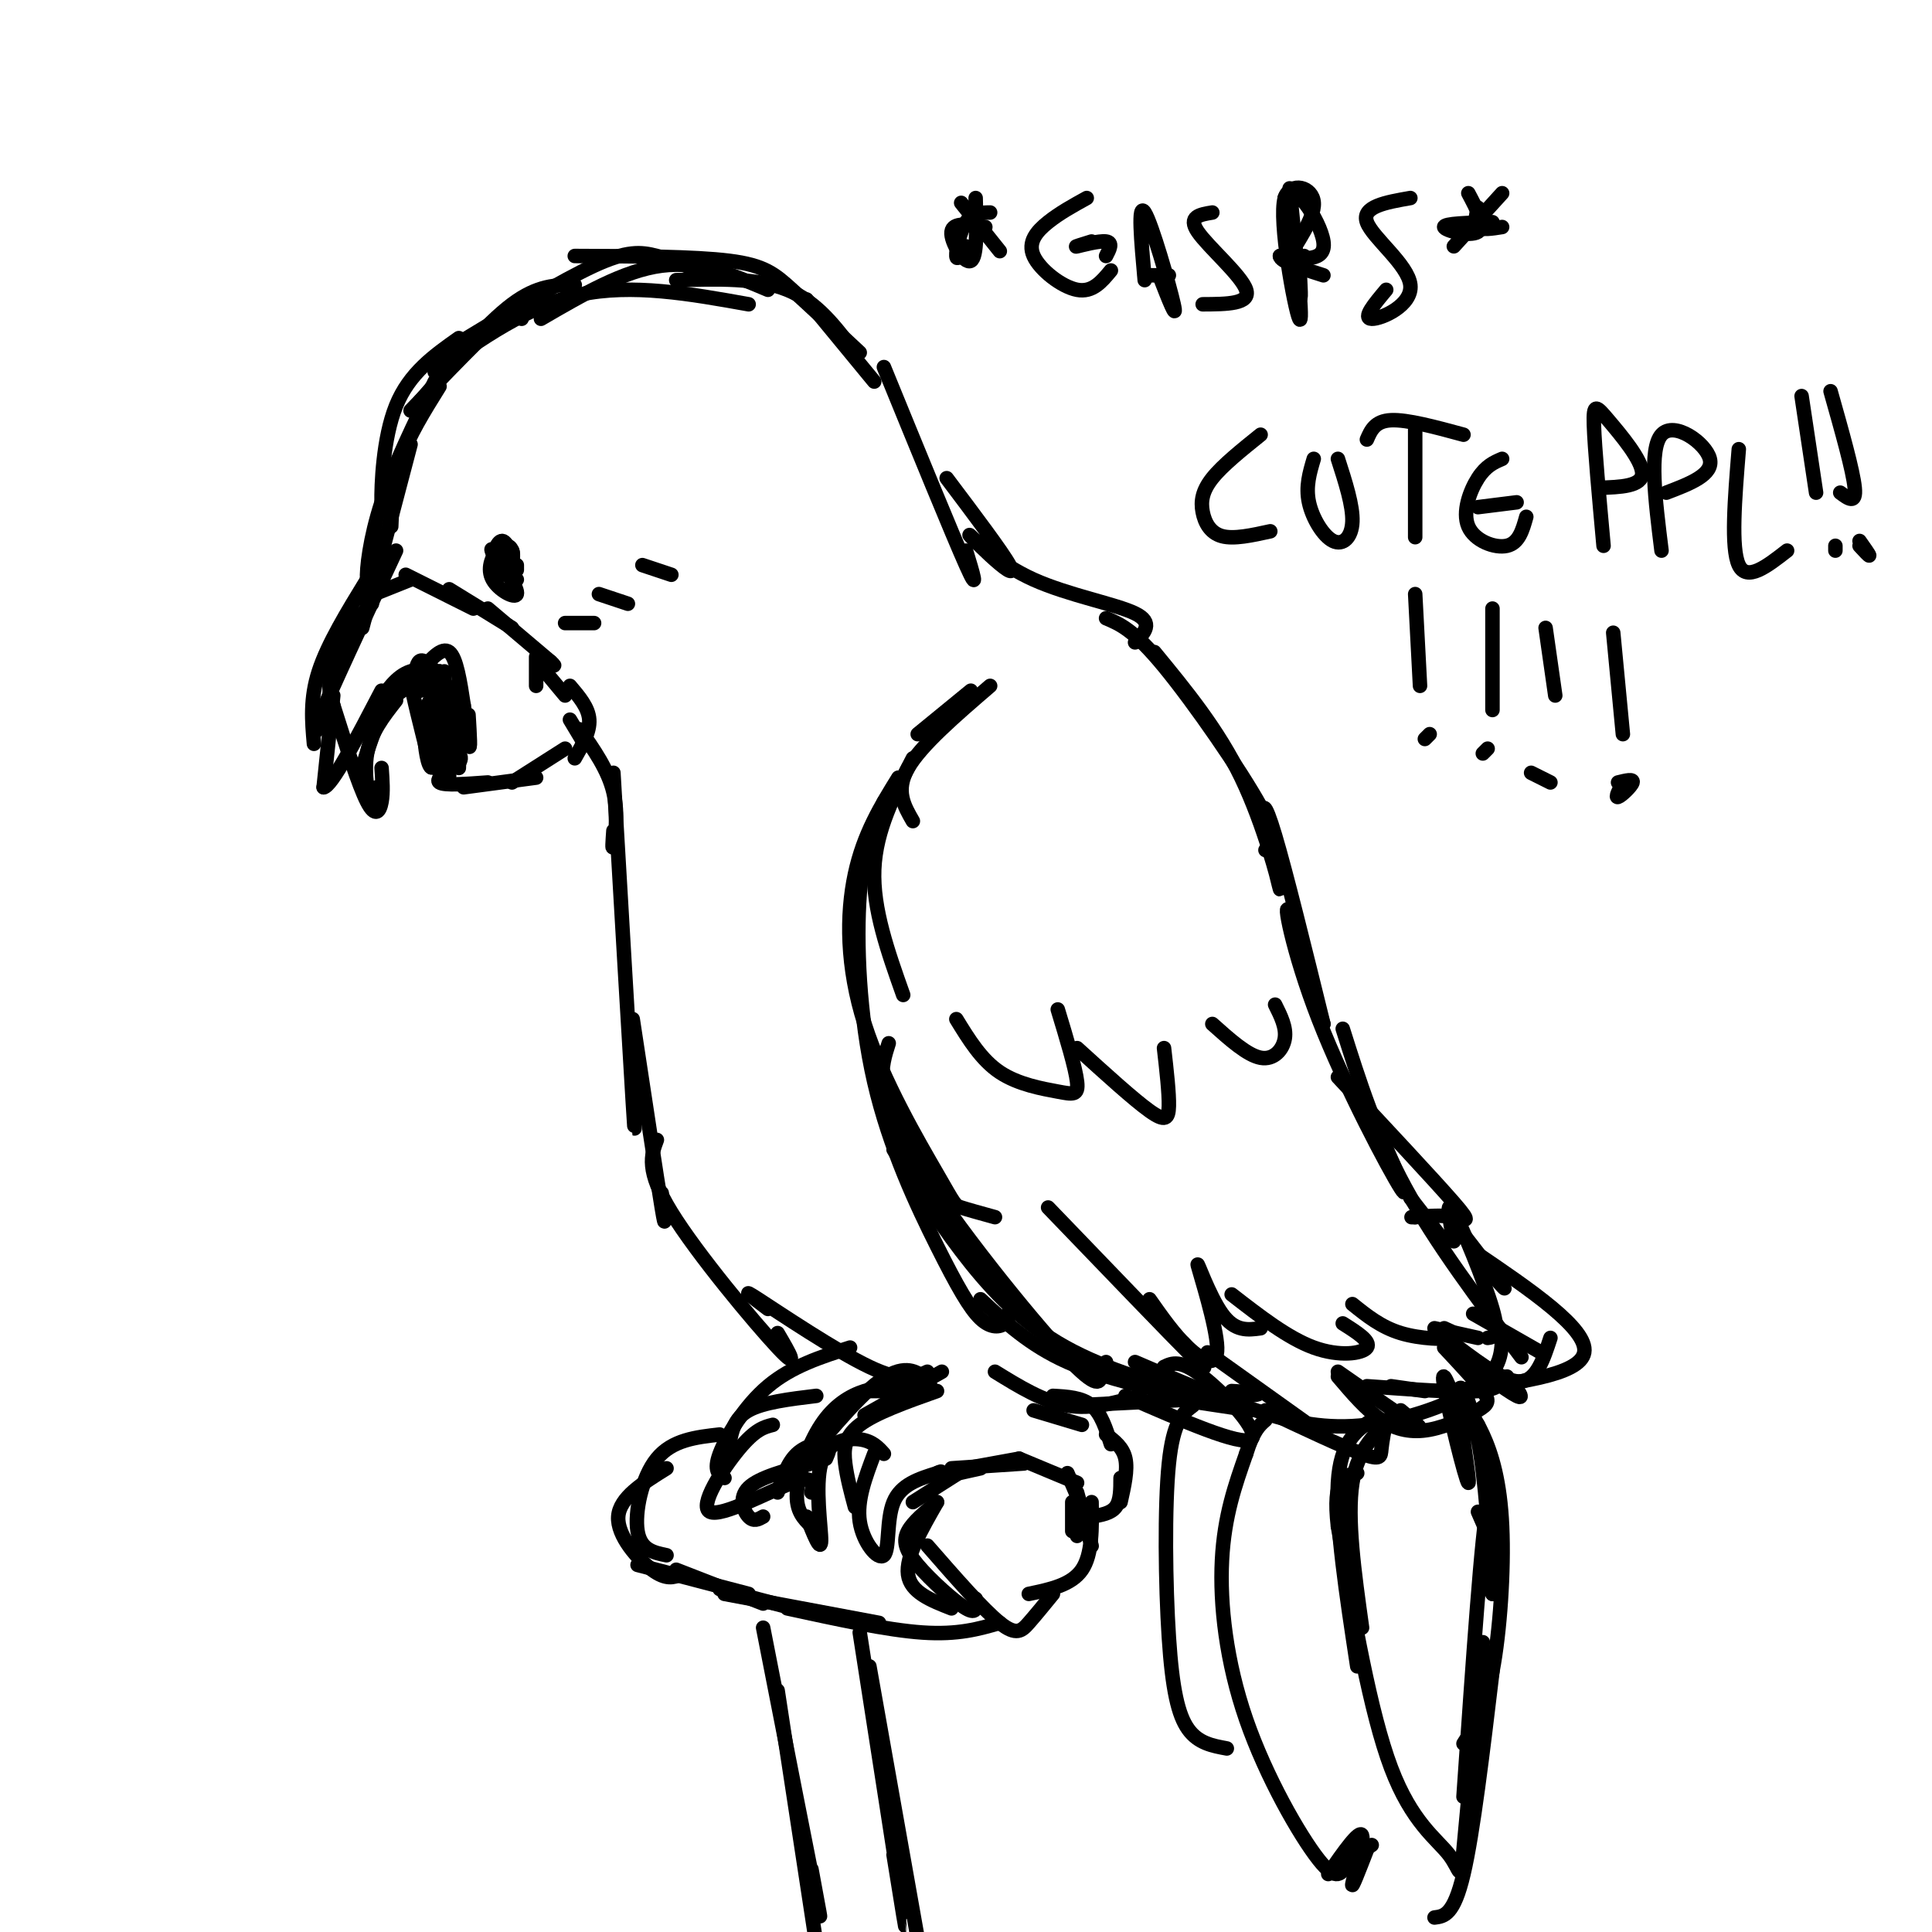 <svg viewBox='0 0 400 400' version='1.1' xmlns='http://www.w3.org/2000/svg' xmlns:xlink='http://www.w3.org/1999/xlink'><g fill='none' stroke='#000000' stroke-width='3' stroke-linecap='round' stroke-linejoin='round'><path d='M178,73c-5.178,-4.844 -10.356,-9.689 -14,-13c-3.644,-3.311 -5.756,-5.089 -13,-6c-7.244,-0.911 -19.622,-0.956 -32,-1'/><path d='M147,57c-3.822,-1.556 -7.644,-3.111 -11,-4c-3.356,-0.889 -6.244,-1.111 -13,2c-6.756,3.111 -17.378,9.556 -28,16'/><path d='M119,59c-3.833,0.000 -7.667,0.000 -13,4c-5.333,4.000 -12.167,12.000 -19,20'/><path d='M90,77c9.583,-6.833 19.167,-13.667 30,-16c10.833,-2.333 22.917,-0.167 35,2'/><path d='M167,62c0.000,0.000 14.000,17.000 14,17'/><path d='M177,73c-3.917,-5.250 -7.833,-10.500 -14,-13c-6.167,-2.500 -14.583,-2.250 -23,-2'/><path d='M159,60c-7.083,-3.000 -14.167,-6.000 -22,-5c-7.833,1.000 -16.417,6.000 -25,11'/><path d='M108,66c-0.083,-1.583 -0.167,-3.167 -4,0c-3.833,3.167 -11.417,11.083 -19,19'/><path d='M95,70c-5.133,3.622 -10.267,7.244 -13,14c-2.733,6.756 -3.067,16.644 -3,20c0.067,3.356 0.533,0.178 1,-3'/><path d='M91,80c-3.167,5.083 -6.333,10.167 -8,15c-1.667,4.833 -1.833,9.417 -2,14'/><path d='M90,79c-4.267,8.733 -8.533,17.467 -11,25c-2.467,7.533 -3.133,13.867 -3,16c0.133,2.133 1.067,0.067 2,-2'/><path d='M85,92c0.000,0.000 -10.000,38.000 -10,38'/><path d='M82,114c-6.917,14.833 -13.833,29.667 -16,35c-2.167,5.333 0.417,1.167 3,-3'/><path d='M76,120c-4.083,6.667 -8.167,13.333 -10,19c-1.833,5.667 -1.417,10.333 -1,15'/><path d='M69,144c0.000,0.000 -2.000,19.000 -2,19'/><path d='M67,163c1.667,-0.167 6.833,-10.083 12,-20'/><path d='M78,146c2.054,-3.042 4.107,-6.083 7,-7c2.893,-0.917 6.625,0.292 6,1c-0.625,0.708 -5.607,0.917 -9,4c-3.393,3.083 -5.196,9.042 -7,15'/><path d='M82,145c-2.622,3.333 -5.244,6.667 -6,11c-0.756,4.333 0.356,9.667 1,11c0.644,1.333 0.822,-1.333 1,-4'/><path d='M79,159c0.178,2.511 0.356,5.022 0,7c-0.356,1.978 -1.244,3.422 -3,0c-1.756,-3.422 -4.378,-11.711 -7,-20'/><path d='M69,151c-0.667,-5.333 -1.333,-10.667 0,-15c1.333,-4.333 4.667,-7.667 8,-11'/><path d='M75,124c0.000,0.000 10.000,-4.000 10,-4'/><path d='M84,119c0.000,0.000 14.000,7.000 14,7'/><path d='M93,122c0.000,0.000 13.000,8.000 13,8'/><path d='M101,126c0.000,0.000 13.000,11.000 13,11'/><path d='M114,137c1.833,1.667 -0.083,0.333 -2,-1'/><path d='M111,136c0.000,0.000 0.000,6.000 0,6'/><path d='M117,155c0.000,0.000 -11.000,7.000 -11,7'/><path d='M111,161c0.000,0.000 -15.000,2.000 -15,2'/><path d='M101,162c-4.500,0.333 -9.000,0.667 -10,0c-1.000,-0.667 1.500,-2.333 4,-4'/><path d='M95,158c0.667,-1.000 0.333,-1.500 0,-2'/><path d='M95,159c0.178,-7.733 0.356,-15.467 0,-17c-0.356,-1.533 -1.244,3.133 -2,4c-0.756,0.867 -1.378,-2.067 -2,-5'/><path d='M91,141c-0.167,-1.000 0.417,-1.000 1,-1'/><path d='M91,140c0.000,0.000 0.000,-1.000 0,-1'/><path d='M107,118c0.000,0.000 0.000,-1.000 0,-1'/><path d='M112,138c0.000,0.000 5.000,6.000 5,6'/><path d='M118,142c1.917,2.250 3.833,4.500 4,7c0.167,2.500 -1.417,5.250 -3,8'/><path d='M120,151c2.956,4.200 5.911,8.400 7,13c1.089,4.600 0.311,9.600 0,11c-0.311,1.400 -0.156,-0.800 0,-3'/><path d='M127,160c1.667,28.583 3.333,57.167 4,68c0.667,10.833 0.333,3.917 0,-3'/><path d='M131,211c2.500,16.500 5.000,33.000 6,39c1.000,6.000 0.500,1.500 0,-3'/><path d='M136,236c-1.178,3.156 -2.356,6.311 3,15c5.356,8.689 17.244,22.911 22,28c4.756,5.089 2.378,1.044 0,-3'/><path d='M159,271c-3.133,-2.378 -6.267,-4.756 -2,-2c4.267,2.756 15.933,10.644 23,14c7.067,3.356 9.533,2.178 12,1'/><path d='M183,76c7.083,17.333 14.167,34.667 17,41c2.833,6.333 1.417,1.667 0,-3'/><path d='M196,99c5.765,7.652 11.531,15.304 13,18c1.469,2.696 -1.358,0.435 -4,-2c-2.642,-2.435 -5.100,-5.044 -4,-4c1.100,1.044 5.758,5.743 13,9c7.242,3.257 17.069,5.074 21,7c3.931,1.926 1.965,3.963 0,6'/><path d='M229,128c2.867,1.200 5.733,2.400 12,10c6.267,7.600 15.933,21.600 20,29c4.067,7.400 2.533,8.200 1,9'/><path d='M239,135c6.611,8.037 13.222,16.073 18,26c4.778,9.927 7.724,21.743 8,23c0.276,1.257 -2.118,-8.046 -3,-13c-0.882,-4.954 -0.252,-5.558 2,2c2.252,7.558 6.126,23.279 10,39'/><path d='M274,212c-0.112,0.097 -5.391,-19.159 -7,-23c-1.609,-3.841 0.451,7.735 6,22c5.549,14.265 14.585,31.219 17,35c2.415,3.781 -1.793,-5.609 -6,-15'/><path d='M278,213c3.417,10.833 6.833,21.667 13,33c6.167,11.333 15.083,23.167 24,35'/><path d='M311,276c-0.048,3.714 -0.095,7.429 -5,11c-4.905,3.571 -14.667,7.000 -23,8c-8.333,1.000 -15.238,-0.429 -23,-3c-7.762,-2.571 -16.381,-6.286 -25,-10'/><path d='M248,289c-10.333,-3.000 -20.667,-6.000 -29,-11c-8.333,-5.000 -14.667,-12.000 -20,-19c-5.333,-7.000 -9.667,-14.000 -14,-21'/><path d='M186,161c-3.604,5.829 -7.209,11.659 -9,20c-1.791,8.341 -1.769,19.195 2,31c3.769,11.805 11.284,24.563 15,31c3.716,6.437 3.633,6.553 5,7c1.367,0.447 4.183,1.223 7,2'/><path d='M184,216c-1.554,4.857 -3.107,9.714 4,22c7.107,12.286 22.875,32.000 31,41c8.125,9.000 8.607,7.286 9,6c0.393,-1.286 0.696,-2.143 1,-3'/><path d='M209,271c-0.032,1.127 -0.065,2.254 -1,3c-0.935,0.746 -2.773,1.112 -5,-1c-2.227,-2.112 -4.844,-6.700 -9,-15c-4.156,-8.300 -9.850,-20.312 -13,-34c-3.150,-13.688 -3.757,-29.054 -3,-39c0.757,-9.946 2.879,-14.473 5,-19'/><path d='M189,157c-3.833,7.417 -7.667,14.833 -8,23c-0.333,8.167 2.833,17.083 6,26'/><path d='M180,288c0.000,0.000 8.000,0.000 8,0'/><path d='M195,284c0.000,0.000 -16.000,9.000 -16,9'/><path d='M193,288c-0.267,-0.911 -0.533,-1.822 -2,-3c-1.467,-1.178 -4.133,-2.622 -9,1c-4.867,3.622 -11.933,12.311 -19,21'/><path d='M188,287c-2.952,0.006 -5.905,0.012 -9,1c-3.095,0.988 -6.333,2.958 -9,7c-2.667,4.042 -4.762,10.155 -5,14c-0.238,3.845 1.381,5.423 3,7'/><path d='M167,314c1.476,3.756 2.952,7.512 3,5c0.048,-2.512 -1.333,-11.292 0,-16c1.333,-4.708 5.381,-5.345 8,-5c2.619,0.345 3.810,1.673 5,3'/><path d='M194,288c-6.378,2.267 -12.756,4.533 -16,7c-3.244,2.467 -3.356,5.133 -3,8c0.356,2.867 1.178,5.933 2,9'/><path d='M181,301c-1.827,4.833 -3.655,9.667 -3,14c0.655,4.333 3.792,8.167 5,7c1.208,-1.167 0.488,-7.333 2,-11c1.512,-3.667 5.256,-4.833 9,-6'/><path d='M194,305c1.500,-0.833 0.750,0.083 0,1'/><path d='M189,311c0.000,0.000 11.000,-7.000 11,-7'/><path d='M194,306c0.000,0.000 9.000,-2.000 9,-2'/><path d='M197,304c0.000,0.000 15.000,-1.000 15,-1'/><path d='M200,304c0.000,0.000 11.000,-2.000 11,-2'/><path d='M211,302c0.000,0.000 12.000,5.000 12,5'/><path d='M221,305c0.000,0.000 3.000,7.000 3,7'/><path d='M223,317c0.000,0.000 0.000,1.000 0,1'/><path d='M226,314c2.000,-0.333 4.000,-0.667 5,-2c1.000,-1.333 1.000,-3.667 1,-6'/><path d='M232,311c0.750,-3.333 1.500,-6.667 1,-9c-0.500,-2.333 -2.250,-3.667 -4,-5'/><path d='M230,299c-1.000,-3.167 -2.000,-6.333 -4,-8c-2.000,-1.667 -5.000,-1.833 -8,-2'/><path d='M224,295c0.000,0.000 -10.000,-3.000 -10,-3'/><path d='M206,284c5.000,3.083 10.000,6.167 15,7c5.000,0.833 10.000,-0.583 15,-2'/><path d='M222,291c15.250,-0.750 30.500,-1.500 36,-2c5.500,-0.500 1.250,-0.750 -3,-1'/><path d='M239,289c0.000,0.000 20.000,3.000 20,3'/><path d='M306,295c1.500,9.500 3.000,19.000 3,22c0.000,3.000 -1.500,-0.500 -3,-4'/><path d='M301,288c2.060,2.458 4.119,4.917 6,9c1.881,4.083 3.583,9.792 4,19c0.417,9.208 -0.452,21.917 -2,30c-1.548,8.083 -3.774,11.542 -6,15'/><path d='M307,340c-1.643,17.821 -3.286,35.643 -4,43c-0.714,7.357 -0.500,4.250 -3,1c-2.500,-3.250 -7.714,-6.643 -12,-18c-4.286,-11.357 -7.643,-30.679 -11,-50'/><path d='M277,316c-1.167,-10.167 1.417,-10.583 4,-11'/><path d='M289,293c-3.917,3.333 -7.833,6.667 -9,14c-1.167,7.333 0.417,18.667 2,30'/><path d='M284,294c-3.250,2.250 -6.500,4.500 -7,13c-0.500,8.500 1.750,23.250 4,38'/><path d='M284,382c-1.841,1.153 -3.681,2.306 -5,4c-1.319,1.694 -2.116,3.928 -6,-1c-3.884,-4.928 -10.853,-17.019 -15,-29c-4.147,-11.981 -5.470,-23.852 -5,-33c0.470,-9.148 2.735,-15.574 5,-22'/><path d='M258,301c1.500,-4.833 2.750,-5.917 4,-7'/><path d='M254,362c-2.958,-0.542 -5.917,-1.083 -8,-4c-2.083,-2.917 -3.292,-8.208 -4,-19c-0.708,-10.792 -0.917,-27.083 0,-36c0.917,-8.917 2.958,-10.458 5,-12'/><path d='M302,292c-1.922,-4.944 -3.844,-9.888 -3,-5c0.844,4.888 4.453,19.609 5,20c0.547,0.391 -1.968,-13.549 -2,-18c-0.032,-4.451 2.419,0.585 4,9c1.581,8.415 2.290,20.207 3,32'/><path d='M309,330c0.467,-1.689 0.133,-21.911 -1,-18c-1.133,3.911 -3.067,31.956 -5,60'/><path d='M309,346c-2.000,16.750 -4.000,33.500 -6,42c-2.000,8.500 -4.000,8.750 -6,9'/><path d='M283,383c-1.644,4.244 -3.289,8.489 -3,7c0.289,-1.489 2.511,-8.711 2,-10c-0.511,-1.289 -3.756,3.356 -7,8'/><path d='M169,289c-5.500,0.667 -11.000,1.333 -14,3c-3.000,1.667 -3.500,4.333 -4,7'/><path d='M176,279c-6.044,1.933 -12.089,3.867 -17,8c-4.911,4.133 -8.689,10.467 -10,14c-1.311,3.533 -0.156,4.267 1,5'/><path d='M160,295c-1.798,0.452 -3.595,0.905 -7,5c-3.405,4.095 -8.417,11.833 -6,13c2.417,1.167 12.262,-4.238 17,-6c4.738,-1.762 4.369,0.119 4,2'/><path d='M161,309c1.022,-3.089 2.044,-6.178 4,-8c1.956,-1.822 4.844,-2.378 6,-2c1.156,0.378 0.578,1.689 0,3'/><path d='M168,303c-5.422,1.444 -10.844,2.889 -13,5c-2.156,2.111 -1.044,4.889 0,6c1.044,1.111 2.022,0.556 3,0'/><path d='M222,311c0.000,0.000 0.000,6.000 0,6'/><path d='M223,309c1.417,5.167 2.833,10.333 3,11c0.167,0.667 -0.917,-3.167 -2,-7'/><path d='M226,311c0.083,5.417 0.167,10.833 -2,14c-2.167,3.167 -6.583,4.083 -11,5'/><path d='M218,330c-1.778,2.178 -3.556,4.356 -5,6c-1.444,1.644 -2.556,2.756 -6,0c-3.444,-2.756 -9.222,-9.378 -15,-16'/><path d='M194,311c-3.250,5.667 -6.500,11.333 -6,15c0.500,3.667 4.750,5.333 9,7'/><path d='M194,311c-2.476,2.024 -4.952,4.048 -6,6c-1.048,1.952 -0.667,3.833 2,7c2.667,3.167 7.619,7.619 10,9c2.381,1.381 2.190,-0.310 2,-2'/><path d='M207,336c-4.333,1.250 -8.667,2.500 -16,2c-7.333,-0.500 -17.667,-2.750 -28,-5'/><path d='M182,336c0.000,0.000 -32.000,-6.000 -32,-6'/><path d='M168,334c0.000,0.000 -19.000,-5.000 -19,-5'/><path d='M158,332c0.000,0.000 -18.000,-7.000 -18,-7'/><path d='M155,330c0.000,0.000 -23.000,-6.000 -23,-6'/><path d='M141,326c-1.533,0.578 -3.067,1.156 -6,-1c-2.933,-2.156 -7.267,-7.044 -7,-11c0.267,-3.956 5.133,-6.978 10,-10'/><path d='M149,297c-4.911,0.556 -9.822,1.111 -13,5c-3.178,3.889 -4.622,11.111 -4,15c0.622,3.889 3.311,4.444 6,5'/><path d='M158,337c4.667,23.833 9.333,47.667 11,56c1.667,8.333 0.333,1.167 -1,-6'/><path d='M161,350c0.000,0.000 9.000,59.000 9,59'/><path d='M178,338c3.917,25.167 7.833,50.333 9,58c1.167,7.667 -0.417,-2.167 -2,-12'/><path d='M180,345c0.000,0.000 11.000,62.000 11,62'/><path d='M106,118c0.167,-2.000 0.333,-4.000 0,-4c-0.333,0.000 -1.167,2.000 -2,4'/><path d='M104,118c0.167,1.000 1.583,1.500 3,2'/><path d='M102,116c1.839,1.125 3.679,2.250 4,1c0.321,-1.250 -0.875,-4.875 -2,-5c-1.125,-0.125 -2.179,3.250 -2,5c0.179,1.750 1.589,1.875 3,2'/><path d='M105,119c0.831,-0.746 1.408,-3.612 1,-5c-0.408,-1.388 -1.800,-1.300 -3,0c-1.200,1.300 -2.208,3.812 -1,6c1.208,2.188 4.631,4.054 5,3c0.369,-1.054 -2.315,-5.027 -5,-9'/><path d='M102,114c-0.667,-1.000 0.167,1.000 1,3'/><path d='M117,129c0.000,0.000 6.000,0.000 6,0'/><path d='M124,123c0.000,0.000 6.000,2.000 6,2'/><path d='M133,117c0.000,0.000 6.000,2.000 6,2'/><path d='M86,139c0.333,-1.417 0.667,-2.833 2,-2c1.333,0.833 3.667,3.917 6,7'/><path d='M94,144c1.000,2.833 0.500,6.417 0,10'/><path d='M87,139c2.250,-2.583 4.500,-5.167 6,-4c1.500,1.167 2.250,6.083 3,11'/><path d='M96,146c0.557,3.016 0.448,5.056 0,3c-0.448,-2.056 -1.236,-8.207 -1,-7c0.236,1.207 1.496,9.774 2,12c0.504,2.226 0.252,-1.887 0,-6'/><path d='M91,139c0.000,0.000 0.100,0.100 0.1,0.1'/><path d='M91,142c-1.500,2.000 -3.000,4.000 -3,7c0.000,3.000 1.500,7.000 3,11'/><path d='M87,143c-1.167,-2.250 -2.333,-4.500 -2,-2c0.333,2.500 2.167,9.750 4,17'/><path d='M89,158c0.667,2.333 0.333,-0.333 0,-3'/><path d='M87,148c1.502,1.549 3.005,3.097 3,1c-0.005,-2.097 -1.517,-7.841 -1,-6c0.517,1.841 3.062,11.265 4,12c0.938,0.735 0.268,-7.219 0,-9c-0.268,-1.781 -0.134,2.609 0,7'/><path d='M93,153c-0.820,-0.578 -2.870,-5.523 -4,-6c-1.130,-0.477 -1.339,3.513 -1,7c0.339,3.487 1.225,6.471 2,4c0.775,-2.471 1.439,-10.396 2,-9c0.561,1.396 1.017,12.113 1,12c-0.017,-0.113 -0.509,-11.057 -1,-22'/><path d='M118,149c0.000,0.000 3.000,5.000 3,5'/><path d='M190,152c0.000,0.000 11.000,-9.000 11,-9'/><path d='M205,142c-7.167,6.167 -14.333,12.333 -17,17c-2.667,4.667 -0.833,7.833 1,11'/><path d='M198,211c2.589,4.226 5.179,8.452 9,11c3.821,2.548 8.875,3.417 12,4c3.125,0.583 4.321,0.881 4,-2c-0.321,-2.881 -2.161,-8.940 -4,-15'/><path d='M223,217c5.867,5.333 11.733,10.667 15,13c3.267,2.333 3.933,1.667 4,-1c0.067,-2.667 -0.467,-7.333 -1,-12'/><path d='M251,212c3.622,3.244 7.244,6.489 10,7c2.756,0.511 4.644,-1.711 5,-4c0.356,-2.289 -0.822,-4.644 -2,-7'/><path d='M217,250c12.667,13.167 25.333,26.333 30,31c4.667,4.667 1.333,0.833 -2,-3'/><path d='M238,269c2.553,3.636 5.107,7.273 8,10c2.893,2.727 6.126,4.545 6,0c-0.126,-4.545 -3.611,-15.455 -4,-17c-0.389,-1.545 2.317,6.273 5,10c2.683,3.727 5.341,3.364 8,3'/><path d='M255,268c5.844,4.533 11.689,9.067 17,11c5.311,1.933 10.089,1.267 11,0c0.911,-1.267 -2.044,-3.133 -5,-5'/><path d='M280,270c2.956,2.378 5.911,4.756 10,6c4.089,1.244 9.311,1.356 11,1c1.689,-0.356 -0.156,-1.178 -2,-2'/><path d='M297,275c0.000,0.000 9.000,2.000 9,2'/><path d='M308,277c1.311,-0.178 2.622,-0.356 1,-6c-1.622,-5.644 -6.178,-16.756 -8,-20c-1.822,-3.244 -0.911,1.378 0,6'/><path d='M299,257c0.000,0.000 -7.000,-9.000 -7,-9'/><path d='M277,223c9.956,10.644 19.911,21.289 24,26c4.089,4.711 2.311,3.489 0,3c-2.311,-0.489 -5.156,-0.244 -8,0'/><path d='M293,252c-1.333,0.000 -0.667,0.000 0,0'/><path d='M301,253c4.333,5.583 8.667,11.167 10,13c1.333,1.833 -0.333,-0.083 -2,-2'/><path d='M305,259c11.917,8.083 23.833,16.167 23,21c-0.833,4.833 -14.417,6.417 -28,8'/><path d='M311,285c-0.167,1.333 -0.333,2.667 -5,3c-4.667,0.333 -13.833,-0.333 -23,-1'/><path d='M288,287c0.000,0.000 7.000,1.000 7,1'/><path d='M305,272c0.000,0.000 14.000,8.000 14,8'/><path d='M321,277c-1.417,4.333 -2.833,8.667 -6,9c-3.167,0.333 -8.083,-3.333 -13,-7'/><path d='M300,279c6.000,4.500 12.000,9.000 14,10c2.000,1.000 0.000,-1.500 -2,-4'/><path d='M299,279c3.257,3.474 6.514,6.947 8,9c1.486,2.053 1.203,2.684 -1,4c-2.203,1.316 -6.324,3.316 -10,4c-3.676,0.684 -6.907,0.053 -10,-2c-3.093,-2.053 -6.046,-5.526 -9,-9'/><path d='M277,284c6.917,4.833 13.833,9.667 16,11c2.167,1.333 -0.417,-0.833 -3,-3'/><path d='M287,294c-0.422,2.222 -0.844,4.444 -1,6c-0.156,1.556 -0.044,2.444 -4,1c-3.956,-1.444 -11.978,-5.222 -20,-9'/><path d='M271,295c0.000,0.000 -21.000,-15.000 -21,-15'/><path d='M203,269c5.083,4.750 10.167,9.500 18,13c7.833,3.500 18.417,5.750 29,8'/><path d='M233,289c11.911,5.200 23.822,10.400 26,9c2.178,-1.400 -5.378,-9.400 -10,-13c-4.622,-3.600 -6.311,-2.800 -8,-2'/><path d='M199,42c0.000,0.000 8.000,10.000 8,10'/><path d='M205,44c-1.844,0.022 -3.689,0.044 -5,2c-1.311,1.956 -2.089,5.844 -2,7c0.089,1.156 1.044,-0.422 2,-2'/><path d='M202,41c0.178,6.133 0.356,12.267 -1,13c-1.356,0.733 -4.244,-3.933 -4,-6c0.244,-2.067 3.622,-1.533 7,-1'/><path d='M225,41c-2.815,1.554 -5.631,3.107 -8,5c-2.369,1.893 -4.292,4.125 -3,7c1.292,2.875 5.798,6.393 9,7c3.202,0.607 5.101,-1.696 7,-4'/><path d='M229,53c0.733,-1.400 1.467,-2.800 0,-3c-1.467,-0.200 -5.133,0.800 -6,1c-0.867,0.200 1.067,-0.400 3,-1'/><path d='M237,58c-0.733,-8.156 -1.467,-16.311 0,-14c1.467,2.311 5.133,15.089 6,19c0.867,3.911 -1.067,-1.044 -3,-6'/><path d='M237,57c0.000,0.000 5.000,0.000 5,0'/><path d='M251,44c-2.578,0.422 -5.156,0.844 -3,4c2.156,3.156 9.044,9.044 10,12c0.956,2.956 -4.022,2.978 -9,3'/><path d='M267,39c1.476,14.488 2.952,28.976 2,27c-0.952,-1.976 -4.333,-20.417 -3,-25c1.333,-4.583 7.381,4.690 8,9c0.619,4.310 -4.190,3.655 -9,3'/><path d='M265,53c0.000,1.167 4.500,2.583 9,4'/><path d='M269,55c0.250,4.167 0.500,8.333 0,6c-0.500,-2.333 -1.750,-11.167 -3,-20'/><path d='M266,41c1.226,-3.524 5.792,-2.333 6,1c0.208,3.333 -3.940,8.810 -5,11c-1.060,2.190 0.970,1.095 3,0'/><path d='M292,41c-5.077,0.887 -10.155,1.774 -9,5c1.155,3.226 8.542,8.792 9,13c0.458,4.208 -6.012,7.060 -8,7c-1.988,-0.060 0.506,-3.030 3,-6'/><path d='M306,43c-0.417,1.667 -0.833,3.333 0,4c0.833,0.667 2.917,0.333 5,0'/><path d='M311,40c0.000,0.000 -10.000,11.000 -10,11'/><path d='M304,40c1.844,3.467 3.689,6.933 2,8c-1.689,1.067 -6.911,-0.267 -7,-1c-0.089,-0.733 4.956,-0.867 10,-1'/><path d='M261,90c-3.940,3.167 -7.881,6.333 -10,9c-2.119,2.667 -2.417,4.833 -2,7c0.417,2.167 1.548,4.333 4,5c2.452,0.667 6.226,-0.167 10,-1'/><path d='M272,95c-0.851,2.857 -1.702,5.714 -1,9c0.702,3.286 2.958,7.000 5,8c2.042,1.000 3.869,-0.714 4,-4c0.131,-3.286 -1.435,-8.143 -3,-13'/><path d='M293,89c0.000,9.000 0.000,18.000 0,21c0.000,3.000 0.000,0.000 0,-3'/><path d='M283,91c0.833,-1.917 1.667,-3.833 5,-4c3.333,-0.167 9.167,1.417 15,3'/><path d='M311,95c-1.673,0.714 -3.345,1.429 -5,4c-1.655,2.571 -3.292,7.000 -2,10c1.292,3.000 5.512,4.571 8,4c2.488,-0.571 3.244,-3.286 4,-6'/><path d='M306,105c0.000,0.000 8.000,-1.000 8,-1'/><path d='M332,113c-0.923,-10.143 -1.845,-20.286 -2,-25c-0.155,-4.714 0.458,-4.000 3,-1c2.542,3.000 7.012,8.286 7,11c-0.012,2.714 -4.506,2.857 -9,3'/><path d='M344,114c-1.311,-10.533 -2.622,-21.067 0,-24c2.622,-2.933 9.178,1.733 10,5c0.822,3.267 -4.089,5.133 -9,7'/><path d='M360,93c-0.833,10.250 -1.667,20.500 0,24c1.667,3.500 5.833,0.250 10,-3'/><path d='M380,114c0.000,0.000 0.000,-1.000 0,-1'/><path d='M373,82c0.000,0.000 3.000,20.000 3,20'/><path d='M385,113c1.000,1.083 2.000,2.167 2,2c0.000,-0.167 -1.000,-1.583 -2,-3'/><path d='M379,81c2.333,8.250 4.667,16.500 5,20c0.333,3.500 -1.333,2.250 -3,1'/><path d='M296,152c0.000,0.000 -1.000,1.000 -1,1'/><path d='M293,123c0.000,0.000 1.000,19.000 1,19'/><path d='M321,162c0.000,0.000 -4.000,-2.000 -4,-2'/><path d='M320,130c0.000,0.000 2.000,14.000 2,14'/><path d='M307,156c0.000,0.000 1.000,-1.000 1,-1'/><path d='M309,126c0.000,0.000 0.000,21.000 0,21'/><path d='M335,162c1.622,-0.400 3.244,-0.800 3,0c-0.244,0.800 -2.356,2.800 -3,3c-0.644,0.200 0.178,-1.400 1,-3'/><path d='M334,131c0.000,0.000 2.000,21.000 2,21'/></g>
</svg>
